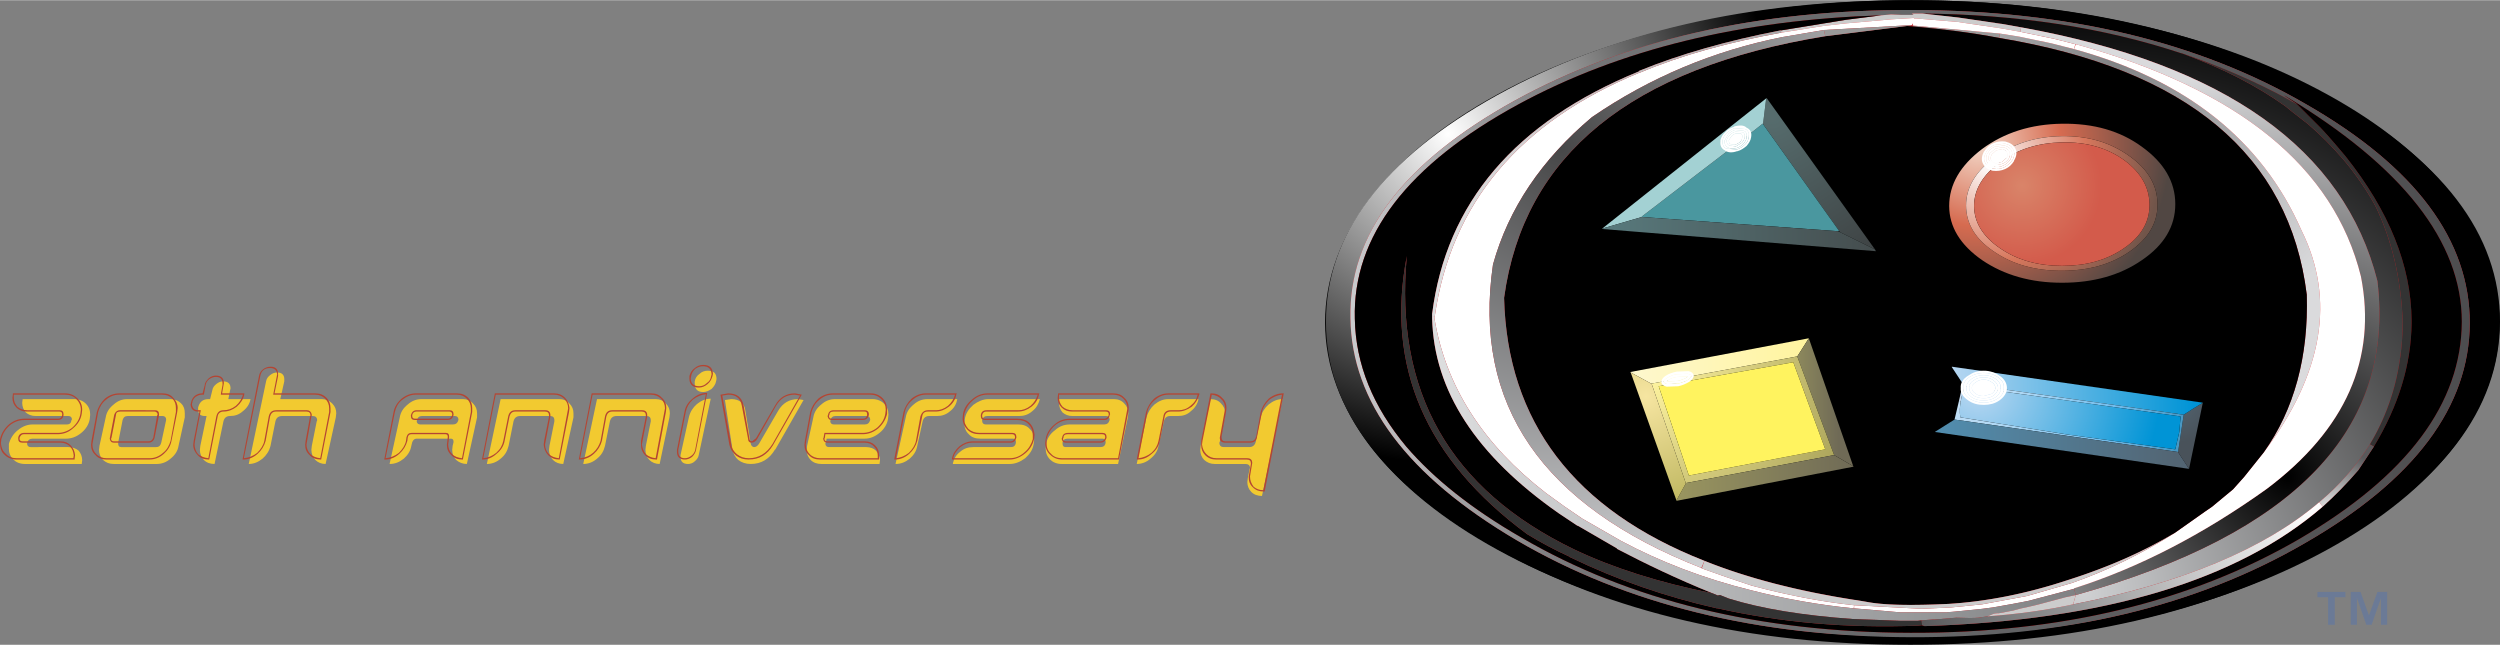 <svg xmlns="http://www.w3.org/2000/svg" width="2500" height="645" viewBox="0 0 562.799 145.1"><rect x="0" y="0" width="562.799" height="145.1" fill="#808080" stroke="none"/><g fill="#6b7a96"><path d="M537.4 133.201h-2.2l-1.9 5.3-1.899-5.3h-2.2v7.399h1.399v-6l2.101 6h1.2l2.1-6v6h1.4v-7.399zM528 134.4v-1.199h-6.3v1.199h2.399v6.2h1.5v-6.2H528z"/></g><path d="M379 5.7c-15.7 3.6-29.7 8.8-41.9 15.5-12.2 6.7-21.7 14.4-28.4 23-6.9 9-10.4 18.5-10.4 28.3s3.5 19.201 10.4 28.201c6.7 8.6 16.2 16.3 28.399 23 12.2 6.699 26.101 11.899 41.9 15.6 16.4 3.7 33.6 5.6 51.4 5.6 18 0 35.1-1.899 51.5-5.6 15.8-3.7 29.8-8.9 42-15.6 12.199-6.7 21.699-14.4 28.399-23 6.9-9 10.4-18.4 10.4-28.201 0-9.8-3.5-19.3-10.4-28.3-6.7-8.6-16.2-16.3-28.399-23-12.2-6.7-26.2-11.9-42-15.5C465.5 1.9 448.4 0 430.4 0c-17.801 0-35 1.9-51.4 5.7z"/><path d="M337.5 22.2c-25.4 13.9-38.2 30.6-38.2 50.2 0 19.5 12.8 36.2 38.2 50.101 25.5 13.8 56.3 20.7 92.3 20.7s66.8-6.9 92.2-20.7c25.5-13.9 38.3-30.601 38.3-50.101 0-19.6-12.8-36.3-38.3-50.2-25.4-13.8-56.2-20.7-92.2-20.7S363 8.4 337.5 22.2z" fill="#cc2229"/><path d="M337.5 22.2c-25.4 13.9-38.2 30.6-38.2 50.2 0 19.5 12.8 36.2 38.2 50.101 25.5 13.8 56.3 20.7 92.3 20.7s66.8-6.9 92.2-20.7c25.5-13.9 38.3-30.601 38.3-50.101 0-19.6-12.8-36.3-38.3-50.2-25.4-13.8-56.2-20.7-92.2-20.7S363 8.4 337.5 22.2z" fill="#cc2229"/><radialGradient id="a" cx="-309.493" cy="-660.465" r="819.234" gradientTransform="translate(417.627 225.57) scale(.296)" gradientUnits="userSpaceOnUse"><stop offset="0" stop-color="#fff"/><stop offset=".306"/></radialGradient><path d="M562.799 72.4c0-19.7-13-36.7-39-51C497.7 7.2 466.4 0 430.099 0c-36.3 0-67.399 7.2-93.1 21.4-25.7 14.3-38.5 31.3-38.5 51s12.8 36.7 38.5 51.101c25.7 14.399 56.8 21.6 93.1 21.6 36.301 0 67.601-7.2 93.601-21.6 26-14.401 39-31.401 39.099-51.101zM304 71.6c-.4-18.9 12-35.2 37-49 24.9-13.7 54.8-20.5 89.6-20.4 34.7.1 64.301 7.1 88.7 21.3C543.799 37.6 556 54 556 72.7c-.1 18.8-12.4 35.3-37.1 49.5-24.601 14.3-54.2 21.3-88.7 21.199-34.5-.1-64.101-7.399-88.7-21.8C316.799 107.1 304.299 90.4 304 71.6z" fill="url(#a)"/><linearGradient id="b" gradientUnits="userSpaceOnUse" x1="-1395.977" y1="-3449.723" x2="242.577" y2="-3449.723" gradientTransform="matrix(.154 0 0 .086 518.691 370.166)"><stop offset="0" stop-color="#cbccce"/><stop offset=".2" stop-color="#757678"/><stop offset="1" stop-color="#4d4d4f"/></linearGradient><path d="M341 22.6c-25 13.8-37.4 30.1-37 49 .3 18.8 12.8 35.5 37.5 50 24.6 14.4 54.2 21.7 88.7 21.8 34.5.101 64.1-6.899 88.7-21.199 24.699-14.2 37-30.7 37.1-49.5 0-18.7-12.2-35.1-36.7-49.2-24.399-14.2-54-21.2-88.7-21.3C395.799 2.1 365.9 8.9 341 22.6zm149.9-10.7l.399.1c8.4 2.8 16.5 6.3 24 10.4l.7.4-2.1-1 3.1 1.5.2.1-2.3-1.5-.301-.2-.399-.3c26.7 16 40 33 40 51-.101 18.4-12.3 34.7-36.601 48.9-24.3 14.1-53.5 21.2-87.5 21.1-34-.1-63.199-7.199-87.699-21.5-11.101-6.399-19.601-13.199-25.801-20.399-7.5-9-11.399-18.5-11.6-28.8-.5-18.6 11.9-34.7 36.9-48.3 22.899-12.4 50.1-19 81.6-20l2.2-.2 2.399.1h2.7l-.3-.2L430.4 3H432.8c21.299.2 40.6 3.1 58.1 8.9z" fill="url(#b)"/><radialGradient id="c" cx="-537.613" cy="-1563.421" r="819.253" gradientTransform="translate(558.042 392.776) scale(.166)" gradientUnits="userSpaceOnUse"><stop offset="0" stop-color="#d0d1d3"/><stop offset="1"/></radialGradient><path d="M491.299 12l-.399-.1c-17.5-5.8-36.801-8.7-58.101-8.9l8.101.9 9.5 1.4h.1l4.5.8c45.9 8.3 72.7 27.4 80.2 57.1 4 33.4-18.601 56.9-67.9 70.7l-.6 2.1c24.6-4.8 43.1-12.5 55.399-23 4.7-3.9 8.4-8.3 11.4-13 4.8-8 7.3-17.101 7.4-27.4v-.4c-.4-9.5-2.4-18-6-25.6-2.101-3.9-4.7-7.6-7.5-10.9l-.101-.1c-2.3-2.7-4.899-5.3-7.7-7.7l-3.6-2.8-1.6-1.3c-6.599-4.7-14.299-8.6-23.099-11.8z" fill="url(#c)"/><path d="M450.099 8.5l.101-1-19.5-1.8-.101-.5v.7c6.801.6 13.301 1.4 19.5 2.6z" fill="#999"/><radialGradient id="d" cx="-775.158" cy="-2503.94" r="819.239" gradientTransform="translate(564.422 299.411) scale(.114)" gradientUnits="userSpaceOnUse"><stop offset="0" stop-color="#818284"/><stop offset=".698" stop-color="#dadadc"/></radialGradient><path d="M450.2 7.5l-.101 1c42.2 7 65.301 26.3 69.2 57.8.4 13.9-2.8 25.8-9.7 35.5 13.4-17.8 16.2-34.5 8.5-50-8.899-20.3-26-33.9-51.199-40.8l-5.101-1.3-7.2-1.5-4.399-.7z" fill="url(#d)"/><path d="M450.5 5.3h-.1l-9.5-1.4-8.101-.9H430.499v.1l.3.2h-2.7l-2.399-.1-2.2.2-7.9 1-14.7 2.4.1.5 9.4-1.5 5.3-.6 10.1-.9 5-.3-.3-.1h.2l.1.1.101.1h.399l9.5.8 9.5 1.4 4.5.8.2-1-4.5-.8z" fill="#ccc"/><path d="M450.299 6.3l-9.5-1.4-9.5-.8h-.399l-.101-.1-5 .3-10.1.9-5.3.6L401 7.3c-12 2.2-22.6 5.1-31.8 9h-.101c-27 11.1-42.399 29.3-46.1 54.8v.4l-.2-.4v.1l.101.3c2.5 15.3 10.899 28.5 25.199 39.5l4 2.899 4.101 2.801 8.7 5c9 4.8 18.699 8.5 29.199 11.1 7.4 1.9 15.101 3.3 23.2 4.1l.101-.699c-7.5-.801-15.101-2.301-23-4.4-4-1.3-7.7-2.6-11.301-3.9l-.1-.1c-35.8-14-51.5-36.8-46.9-68.3 3.5-12.6 10.9-23.6 22.301-33.2 13-8.9 27.3-14.9 42.8-18l9.399-1.6 19.7-1.1c.101 0 .2-.1.3-.4l.101.5 19.5 1.8 4.399.7 7.2 1.5L466.9 11l.3-1.1-5.101-1.3H462l-7.2-1.5-4.501-.8zM430.799 4l-.1-.1h-.2l.3.1z" fill="#fff"/><radialGradient id="e" cx="-612.67" cy="-1860.978" r="819.188" gradientTransform="translate(603.828 377.233) scale(.145)" gradientUnits="userSpaceOnUse"><stop offset="0"/><stop offset=".776" stop-color="#dadadc"/></radialGradient><path d="M462 8.6h.1l5.101 1.3h.1C503.9 20 525.4 37.5 531.5 62.2c3.6 18.5-3.4 34.4-21.2 47.8-14.4 10.3-28.9 17.8-43.4 22.4l.399 1.5c49.3-13.8 71.9-37.3 67.9-70.7-7.5-29.7-34.3-48.8-80.2-57.1l-.2 1L462 8.6z" fill="url(#e)"/><path d="M467.299 9.9L466.9 11c25.199 6.9 42.3 20.5 51.199 40.8 7.7 15.5 4.9 32.2-8.5 50l-4.399 5.5-2.5 2.8-3.5 2.9-1.2 1-1.6 1.1-6.801 4.8c-7.399 4.7-15.199 8.5-23.199 11.301l-10 2.899-10.2 1.9-7 .7-6.601.3-15.199-.8v.699l10.399.9h10.4l1-.1h.1l1.101-.101 5.899-.6 2.3-.3 4.5-.801 3.601-.699 10.2-2.7v-.098c14.5-4.6 29-12.1 43.399-22.399 17.8-13.4 24.8-29.3 21.2-47.8C525.4 37.5 503.9 20 467.299 9.9z" fill="#fff"/><path d="M513.9 21.8l2.1 1-.7-.4c-7.5-4.1-15.6-7.6-24-10.4 8.8 3.2 16.5 7.1 23.101 11.8l1.6 1.3 3.6 2.8c2.801 2.4 5.4 5 7.7 7.7l.101.1c2.8 3.3 5.399 7 7.5 10.9 3.6 7.6 5.6 16.1 6 25.6v.4c-.101 10.3-2.601 19.4-7.4 27.4l.9.5c5.6-9.3 8.399-18.5 8.5-27.8v-.6c-.101-12.4-5.101-24.7-14.9-37-3.1-3.7-5.3-6.2-6.9-7.7l-4.1-4.1-3.102-1.5z" fill="#333"/><path d="M514.599 21.7l.301.2 2.3 1.5-.2-.1 4.1 4.1c1.601 1.5 3.801 4 6.9 7.7 9.8 12.3 14.8 24.6 14.9 37v.6c-.101 9.3-2.9 18.5-8.5 27.8l-3.5 5.3c-2.5 2.9-5.101 5.6-8 8.2-19.2 16.6-49.101 25.6-89.601 26.899l-.6-.199-1 .1c-15.8.6-30.8-.7-45-3.9h-.2c-11.5-2.6-22.5-6.399-33-11.5h-.1v-.1c-3.301-1.5-6.5-3.2-9.601-5.1C320.9 103.3 311.9 82.4 316.7 57.6c-2.8 30.6 9.7 52.5 37.6 66 8.8 4.2 19.2 7.5 31.2 9.9-7.9-3.2-15-6.601-21.5-10v-.1l-8.8-5.1h-.101l-4.199-2.8c-18.601-13-28.101-27.601-28.5-43.9v-1c3.199-25 18.699-43.2 46.6-54.6v-.1c9.3-3.8 19.9-6.8 31.8-9.1h.101L415.6 4.4l7.9-1c-31.5 1-58.7 7.6-81.6 20-25 13.6-37.4 29.7-36.9 48.3.2 10.3 4.1 19.8 11.6 28.8 6.2 7.2 14.7 14 25.801 20.399 24.5 14.301 53.699 21.4 87.699 21.5 34 .101 63.2-7 87.5-21.1 24.301-14.2 36.5-30.5 36.601-48.9 0-18-13.3-35-40-51l.398.301z"/><path d="M519.299 66.3c-3.899-31.5-27-50.8-69.2-57.8-6.199-1.2-12.699-2-19.5-2.6l-1.3-.1L410.9 8.1C367.2 15.2 343 34.8 338.599 67c.7 27.9 15.801 47.701 45.101 59.201 9.7 3.899 21 6.8 33.8 8.8h.1l2.4.399c4 .801 10.2.9 18.6.5 8.301-.5 17.301-2.199 26.7-5.3 9.5-3 17.5-6.6 24.3-10.7l6.801-4.8 1.6-1.1 1.2-1 3.5-2.9 2.5-2.8 4.399-5.5c6.9-9.7 10.1-21.6 9.699-35.5z"/><linearGradient id="f" gradientUnits="userSpaceOnUse" x1="-1807.33" y1="-3557.77" x2="-168.197" y2="-3557.77" gradientTransform="matrix(.088 0 0 .083 482.168 369.969)"><stop offset="0" stop-color="#dddedf"/><stop offset="1" stop-color="#808183"/></linearGradient><path d="M323 71.5v-.4c3.7-25.5 19.1-43.7 46.1-54.8h.101c9.2-3.9 19.8-6.8 31.8-9l-.1-.5h-.101c-11.899 2.3-22.5 5.3-31.8 9.1v.1c-27.9 11.4-43.4 29.6-46.6 54.6V71.6c.399 16.3 9.899 30.9 28.5 43.9l4.199 2.8h.101l8.8 5.1v.101c6.5 3.399 13.6 6.8 21.5 10l1.2.5.5-.101 2 .801c7.399 2.3 16.7 3.8 27.899 4.6h.101l10.6.4h3.9l.899-.101 2.601-.2h.399l4.801-.4c2.399.1 4 .1 5 0l2-.3 1-.4c.3-.2.899-.3 1.6-.3l3.2-.601c1-.3 2.2-.6 3.7-.899l2.1-.5 6-1.601 2.3-.5-.399-1.5v.101l-10.2 2.7-3.601.699-4.5.801-2.3.3-5.899.6-1.101.101h-.1l-1 .1h-10.4l-10.399-.9h-.101c-8.1-.8-15.8-2.199-23.2-4.1-10.5-2.6-20.199-6.3-29.199-11.1l-8.7-5-4.101-2.801-4-2.899c-14.3-11-22.699-24.2-25.199-39.5l-.101-.3v-.1l.2.399z" fill="url(#f)"/><linearGradient id="g" gradientUnits="userSpaceOnUse" x1="-1809.327" y1="-4399.504" x2="-170.22" y2="-4399.504" gradientTransform="matrix(.088 0 0 .083 482.168 369.969)"><stop offset="0" stop-color="#dddedf"/><stop offset="1" stop-color="#808183"/></linearGradient><path d="M430.4 3l.1.1V3h-.1z" fill="url(#g)"/><path d="M430.299 5.7v-.1l-19.7 1.1.301 1.4 18.399-2.3 1-.1z" fill="#999"/><radialGradient id="h" cx="-723.21" cy="-2297.895" r="819.23" gradientTransform="translate(439.507 313.697) scale(.122)" gradientUnits="userSpaceOnUse"><stop offset="0" stop-color="#474748"/><stop offset="1" stop-color="#d0d1d3"/></radialGradient><path d="M410.9 8.1l-.301-1.4-9.399 1.6c-15.5 3.1-29.8 9.1-42.8 18-11.4 9.6-18.801 20.6-22.301 33.2C331.5 91 347.2 113.8 383 127.8l.7-1.6c-29.3-11.5-44.4-31.301-45.101-59.201C343 34.8 367.2 15.2 410.9 8.1z" fill="url(#h)"/><path d="M383.7 126.201l-.601 1.699a360.593 360.593 0 0 0 11.301 3.9c7.899 2.1 15.5 3.6 23 4.4l15.199.8 6.601-.3 7-.7 10.2-1.9 10-2.899c8-2.801 15.8-6.601 23.199-11.301-6.8 4.101-14.8 7.7-24.3 10.7-9.399 3.101-18.399 4.8-26.7 5.3-8.399.4-14.6.301-18.6-.5l-2.4-.399h-.1C404.7 133 393.4 130.1 383.7 126.201z" fill="#ccc"/><path d="M386.7 134l-1.2-.5c-12-2.4-22.4-5.7-31.2-9.9-27.899-13.5-40.399-35.4-37.6-66-4.8 24.8 4.2 45.7 27.1 62.601 3.101 1.899 6.3 3.6 9.601 5.1v.1h.1c10.5 5.101 21.5 8.9 33 11.5h.2c14.2 3.2 29.2 4.5 45 3.9l1-.1-.101-1.101-.899.101h-3.9l-10.6-.4h-.101c-11.199-.8-20.5-2.3-27.899-4.6l-2-.801-.501.1z" fill="#333"/><radialGradient id="i" cx="-4242.383" cy="-16228.096" r="819.271" gradientTransform="translate(609.203 441.967) scale(.02)" gradientUnits="userSpaceOnUse"><stop offset="0" stop-color="#fff"/><stop offset="1" stop-color="#59595b"/></radialGradient><path d="M522.9 114c2.899-2.601 5.5-5.3 8-8.2l3.5-5.3-.9-.5c-3 4.7-6.7 9.1-11.4 13l.8 1z" fill="url(#i)"/><radialGradient id="j" cx="-788.043" cy="-2554.802" r="819.158" gradientTransform="translate(608.407 400.223) scale(.112)" gradientUnits="userSpaceOnUse"><stop offset="0" stop-color="#fff"/><stop offset="1" stop-color="#59595b"/></radialGradient><path d="M522.9 114l-.801-1c-12.3 10.5-30.8 18.2-55.399 23-5.9 1.3-12.4 2.2-19.3 2.7l-2 .3c-1 .1-2.601.1-5 0l-4.801.399h-.399l-2.601.2.101 1.101.6.199C473.799 139.6 503.7 130.6 522.9 114z" fill="url(#j)"/><path d="M456.9 136.5c-1.5.3-2.7.6-3.7.899L450 138c-.7 0-1.3.1-1.6.3l-1 .4c6.899-.5 13.399-1.4 19.3-2.7l.6-2.101-2.3.5-6 1.601-2.1.5z" fill="#ccc"/><path fill="none" stroke="#33a457" stroke-width="0" stroke-linecap="round" stroke-linejoin="round" d="M417.299 136.9h.101M439.2 137.701h.099M467.2 9.9h.099"/><path fill="none" stroke="#d35b2b" stroke-width="0" stroke-linecap="round" stroke-linejoin="round" d="M417.599 135h-.099"/><radialGradient id="k" cx="-1564.412" cy="-5627.907" r="819.221" gradientTransform="translate(533.05 347.485) scale(.056)" gradientUnits="userSpaceOnUse"><stop offset="0" stop-color="#f3d9ca"/><stop offset=".404" stop-color="#d66b50"/><stop offset=".945" stop-color="#514743"/></radialGradient><path d="M446.2 33.5c-4.9 3.7-7.4 8-7.4 12.8 0 4.7 2.5 8.8 7.4 12.2 5 3.4 11 5.1 18 5.1 7.1 0 13.1-1.7 18-5.1 5-3.4 7.5-7.6 7.5-12.6s-2.5-9.3-7.5-12.9c-4.9-3.6-10.9-5.3-18-5.2-7 .1-13 2-18 5.7zm-3.601 12.7c0-4 2.101-7.6 6.301-10.7 4.199-3.2 9.3-4.8 15.199-4.9 6-.1 11 1.4 15.301 4.5 4.199 3 6.3 6.6 6.3 10.9 0 4.2-2.101 7.7-6.3 10.6-4.2 2.9-9.301 4.3-15.301 4.3-5.899 0-11-1.4-15.199-4.3-4.2-2.8-6.301-6.3-6.301-10.4z" fill="url(#k)"/><radialGradient id="l" cx="-1805.718" cy="-6583.165" r="819.27" gradientTransform="matrix(.048 0 0 .048 534.445 352.706)" gradientUnits="userSpaceOnUse"><stop offset="0" stop-color="#fff"/><stop offset=".565" stop-color="#d7775c"/><stop offset=".98" stop-color="#71554a"/></radialGradient><path d="M448.9 35.5c-4.2 3.1-6.301 6.7-6.301 10.7 0 4.1 2.101 7.6 6.301 10.4 4.199 2.9 9.3 4.3 15.199 4.3 6 0 11.101-1.4 15.301-4.3 4.199-2.9 6.3-6.4 6.3-10.6 0-4.3-2.101-7.9-6.3-10.9-4.301-3.1-9.301-4.6-15.301-4.5-5.899.1-11 1.7-15.199 4.9zm-4.5 10.8c0-3.7 2-7 5.899-9.9 3.8-2.8 8.5-4.3 13.9-4.4 5.5-.1 10.1 1.2 14 4 3.8 2.8 5.7 6.2 5.7 10.1 0 3.8-1.9 7.1-5.7 9.7-3.9 2.7-8.5 4-14 4-5.4 0-10.101-1.3-14-4-3.799-2.6-5.799-5.8-5.799-9.5z" fill="url(#l)"/><radialGradient id="m" cx="-2246.328" cy="-8327.297" r="819.189" gradientTransform="translate(540.573 358.165) scale(.038)" gradientUnits="userSpaceOnUse"><stop offset="0" stop-color="#d98469"/><stop offset=".573" stop-color="#d35b4b"/></radialGradient><path d="M450.299 36.4c-3.899 2.9-5.899 6.2-5.899 9.9s2 6.9 5.8 9.5c3.899 2.7 8.6 4 14 4 5.5 0 10.1-1.3 14-4 3.8-2.6 5.7-5.9 5.7-9.7 0-3.9-1.9-7.3-5.7-10.1-3.9-2.8-8.5-4.1-14-4-5.401.1-10.101 1.6-13.901 4.4z" fill="url(#m)"/><radialGradient id="n" cx="-1891.479" cy="-6922.64" r="819.225" gradientTransform="translate(485.77 343.698) scale(.046)" gradientUnits="userSpaceOnUse"><stop offset=".035" stop-color="#566c6d"/><stop offset="1" stop-color="#3f4445"/></radialGradient><path d="M397.7 22l-.101.1-.699 5.7v.1l17.1 24 .2.3 7.899 3.9L397.7 22z" fill="url(#n)"/><path d="M369.599 48.7v.1l44.2 3.2.2-.1-17.1-24-.101-.1-2.399 1.9-24.8 19z" fill="#4a979f"/><path d="M369.599 48.8v-.1l24.801-19 2.399-1.9h.101l.699-5.7-7.199 5.7-29.7 23.6 8.899-2.6z" fill="#a3d1d3"/><linearGradient id="o" gradientUnits="userSpaceOnUse" x1="-3119.47" y1="-71674.492" x2="-1481.173" y2="-71674.492" gradientTransform="matrix(.038 0 0 .005 477.991 389.52)"><stop offset=".043" stop-color="#58797c"/><stop offset="1" stop-color="#454d4e"/></linearGradient><path d="M369.599 48.8l-8.899 2.6v.1l61.6 5-.2-.4-7.899-3.9-.4-.2-44.202-3.2z" fill="url(#o)"/><linearGradient id="p" gradientUnits="userSpaceOnUse" x1="-4336.642" y1="-53379.238" x2="-2698.291" y2="-53379.238" gradientTransform="matrix(.025 0 0 .006 473.247 417.49)"><stop offset="0" stop-color="#fef8d1"/><stop offset="1" stop-color="#fff4a0"/></linearGradient><path d="M404.5 80.2h.1l2.601-4.1L367 83.7l.1.1 4.601 2.5h.1l32.699-6.1z" fill="url(#p)"/><linearGradient id="q" gradientUnits="userSpaceOnUse" x1="-11970.959" y1="-18786.551" x2="-10332.62" y2="-18786.551" gradientTransform="matrix(.008 0 0 .018 496.626 421.144)"><stop offset="0" stop-color="#98945f"/><stop offset="1" stop-color="#6f6a56"/></linearGradient><path d="M407.2 76.1l-2.601 4.1 8.301 22.2 4.3 2.5-10-28.8z" fill="url(#q)"/><radialGradient id="r" cx="-1646.434" cy="-5952.684" r="819.174" gradientTransform="translate(459.355 400.04) scale(.053)" gradientUnits="userSpaceOnUse"><stop offset="0" stop-color="#fff4a0"/><stop offset="1" stop-color="#afa85e"/></radialGradient><path d="M404.599 80.2h-.1l-32.7 6.1 7.7 22.4 33.4-6.301-8.3-22.199zm-.899 1.3l7.2 19.6-30.7 5.9-6.8-20.1 30.3-5.4z" fill="url(#r)"/><path d="M410.9 101.1l-7.2-19.6-30.3 5.4 6.8 20.1 30.7-5.9z" fill="#fff35f"/><linearGradient id="s" gradientUnits="userSpaceOnUse" x1="-4366.498" y1="-53355.426" x2="-2728.172" y2="-53355.426" gradientTransform="matrix(.024 0 0 .006 483.39 443.69)"><stop offset="0" stop-color="#98945f"/><stop offset="1" stop-color="#6f6a56"/></linearGradient><path d="M417.299 105l-.1-.101-4.3-2.5-33.4 6.301v.1l-2.1 3.8v.101l39.9-7.701z" fill="url(#s)"/><radialGradient id="t" cx="-2594.016" cy="-9703.357" r="819.138" gradientTransform="translate(456.146 409.416) scale(.033)" gradientUnits="userSpaceOnUse"><stop offset="0" stop-color="#f6e5a1"/><stop offset="1" stop-color="#bbb45c"/></radialGradient><path d="M371.799 86.3h-.1l-4.601-2.5 10.301 28.8 2.1-3.8v-.1l-7.7-22.4z" fill="url(#t)"/><radialGradient id="u" cx="-7956.449" cy="-30929.947" r="819.198" gradientTransform="translate(577.68 430.777) scale(.011)" gradientUnits="userSpaceOnUse"><stop offset="0" stop-color="#52636f"/><stop offset="1" stop-color="#49525a"/></radialGradient><path d="M491.599 93.3l-1.199 7.9v.1l-.101.4 2.5 3.8 3.101-14.9c-1.5.9-2.9 1.8-4.301 2.7z" fill="url(#u)"/><linearGradient id="v" gradientUnits="userSpaceOnUse" x1="491.599" y1="93.3" x2="491.599" y2="93.3" gradientTransform="matrix(.003 0 0 .009 578.88 432.984)"><stop offset="0" stop-color="#52636f"/><stop offset="1" stop-color="#49525a"/></linearGradient><path d="M491.599 93.3z" fill="url(#v)"/><linearGradient id="w" gradientUnits="userSpaceOnUse" x1="-3324.267" y1="-50925.426" x2="-1686.58" y2="-50925.426" gradientTransform="matrix(.035 0 0 .007 554.087 424.008)"><stop offset="0" stop-color="#bcd8f2"/><stop offset=".98" stop-color="#0094d6"/></linearGradient><path d="M491.5 93.3h.1c1.4-.9 2.801-1.8 4.301-2.7l-56.5-8.1v.1l2.5 3.8h.6l48.999 6.9z" fill="url(#w)"/><radialGradient id="x" cx="-1411.474" cy="-5022.508" r="819.221" gradientTransform="translate(529.108 396.192) scale(.062)" gradientUnits="userSpaceOnUse"><stop offset="0" stop-color="#d6e8f8"/><stop offset=".671" stop-color="#76beec"/><stop offset="1" stop-color="#4998c3"/></radialGradient><path d="M491.599 93.3h-.1l-49-6.9-.1.5 48.5 6.801-.301 3.5-.898 3.899-24.101-3.3-24.3-3.9c-.2-1.3-.1-2.5.101-3.6l-.4-.1-1 4.199 50.3 7.301.101-.4v-.1l1.198-7.9z" fill="url(#x)"/><radialGradient id="y" cx="-1529.198" cy="-5487.933" r="819.355" gradientTransform="translate(532.244 400.284) scale(.057)" gradientUnits="userSpaceOnUse"><stop offset="0" stop-color="#bcd8f2"/><stop offset=".882" stop-color="#0094d6"/></radialGradient><path d="M490.599 97.201l.301-3.5-48.5-6.801c-.5 1.1-.801 2.2-1 3.4-.2 1.1-.301 2.3-.101 3.6l24.3 3.9 24.101 3.3.899-3.899z" fill="url(#y)"/><linearGradient id="z" gradientUnits="userSpaceOnUse" x1="-3296.58" y1="-49404.988" x2="-1657.611" y2="-49404.988" gradientTransform="matrix(.035 0 0 .007 550.65 435.904)"><stop offset="0" stop-color="#518eb0"/><stop offset=".953" stop-color="#536573"/></linearGradient><path d="M490.299 101.701L440 94.4l-4.3 2.7-.101.101 57.2 8.3-2.5-3.8z" fill="url(#z)"/><linearGradient id="A" gradientUnits="userSpaceOnUse" x1="435.59" y1="89.85" x2="441.816" y2="89.85" gradientTransform="matrix(.004 0 0 .009 524.494 425.089)"><stop offset="0" stop-color="#bcd8f2"/><stop offset=".973" stop-color="#84bbe7"/></linearGradient><path d="M435.7 97.1l4.3-2.7 1-4.199.8-3.5.101-.3-2.5-3.8L435.7 97.1z" fill="url(#A)"/><path d="M442.4 86.9l.1-.5h-.6v.3h-.101l-.8 3.5.4.1c.2-1.2.501-2.3 1.001-3.4z" fill="#c9dff5"/><path d="M441.799 86.7h.101v-.3l-.101.3z" fill="#fff"/><path fill="none" stroke="#64b054" stroke-width="0" stroke-linecap="round" stroke-linejoin="round" d="M404.599 80.2h-.099M371.799 86.3h-.099M367.099 83.8l-.099-.1M379.5 108.8v-.099M369.599 48.8v-.1.1"/><path fill="none" stroke="#db812e" stroke-width="0" stroke-linecap="round" stroke-linejoin="round" d="M435.599 97.201l.101-.101"/><g fill="#fff"><path d="M387.299 31.5v.3c-.1.9.2 1.6 1 2 .601.5 1.601.6 2.7.2h.1c.801-.2 1.5-.7 2.101-1.2.5-.6.899-1.2 1-1.9.2-1.1-.101-1.8-1-2.2-.601-.6-1.5-.6-2.8-.3v.1c-.801.2-1.5.6-2 1.2-.601.5-.9 1.1-1.101 1.8zm.5 0c.101-.6.4-1.1.9-1.6.6-.5 1.2-.9 1.8-1.1l2.4.2c.699.4.899.9.8 1.7-.101.7-.3 1.3-.9 1.8-.5.5-1.1.9-1.8 1.1h-.1l-2.301-.2c-.6-.3-.899-.9-.8-1.7v-.2z"/><path d="M388.7 29.9c-.5.5-.8 1-.9 1.6v.2c-.1.8.2 1.4.8 1.7l2.301.2h.1c.7-.2 1.3-.6 1.8-1.1.601-.5.8-1.1.9-1.8.1-.8-.101-1.3-.8-1.7l-2.4-.2c-.601.2-1.202.6-1.801 1.1zm-.5 1.8l.1-.2.8-1.4c.4-.4.9-.7 1.5-.9l2 .2c.5.2.7.7.601 1.4 0 .5-.3 1-.7 1.5-.5.5-1 .8-1.6 1h-.101c-.8.2-1.399.1-1.899-.2s-.701-.8-.701-1.4z"/><path d="M388.299 31.5l-.1.2c0 .6.2 1.1.7 1.4s1.1.4 1.899.2h.101c.6-.2 1.1-.5 1.6-1 .4-.5.7-1 .7-1.5.1-.7-.101-1.2-.601-1.4l-2-.2c-.6.2-1.1.5-1.5.9l-.799 1.4zm.401.1v-.1c.1-.4.399-.8.7-1.1.399-.4.8-.7 1.3-.8l1.6.1c.4.2.601.6.4 1.2 0 .4-.2.8-.601 1.2l-1.3.8h-.1l-1.4-.2c-.399-.2-.599-.5-.599-1.1z"/><path d="M388.7 31.5v.1c0 .6.2.9.6 1.1l1.4.2h.1l1.3-.8c.4-.4.601-.8.601-1.2.2-.6 0-1-.4-1.2l-1.6-.1c-.5.1-.9.4-1.3.8-.302.3-.602.7-.701 1.1zm.5 0l.6-.9c.3-.3.601-.5 1-.6h1.101c.3.2.399.5.3.9 0 .3-.2.6-.4 1-.3.2-.7.4-1.1.6l-1.101-.1c-.3-.1-.399-.4-.399-.8v-.1z"/><path d="M389.799 30.6l-.6.9v.1c0 .4.1.7.399.8l1.101.1c.399-.2.8-.4 1.1-.6.2-.4.4-.7.4-1 .1-.4 0-.7-.3-.9h-1.101c-.398.1-.699.3-.999.6zM450.099 84.5c-1-.7-2.199-1.1-3.5-1.1-1.399 0-2.5.4-3.5 1.1-1.199.7-1.8 1.7-1.699 2.8-.101 1.1.5 2 1.699 2.8 1 .7 2.101 1 3.5 1 1.301 0 2.5-.3 3.5-1 1.101-.8 1.7-1.7 1.7-2.8 0-1.1-.599-2.1-1.7-2.8zm-3.5-.6c1.101 0 2.2.3 3.101.9 1 .7 1.5 1.5 1.399 2.5.101.9-.399 1.7-1.399 2.4-.9.6-2 .9-3.101.9-1.199 0-2.199-.3-3.199-.9-1-.7-1.5-1.5-1.4-2.4-.1-1 .4-1.8 1.4-2.5 1-.6 2-.9 3.199-.9z"/><path d="M449.7 84.8c-.9-.6-2-.9-3.101-.9-1.199 0-2.199.3-3.199.9-1 .7-1.5 1.5-1.4 2.5-.1.9.4 1.7 1.4 2.4 1 .6 2 .9 3.199.9 1.101 0 2.2-.3 3.101-.9 1-.7 1.5-1.5 1.399-2.4.101-1-.399-1.8-1.399-2.5zm-.5.4c.899.6 1.2 1.3 1.2 2.1s-.301 1.5-1.2 2.1c-.8.5-1.601.7-2.601.7-1.1 0-1.899-.2-2.699-.7-.801-.6-1.301-1.3-1.2-2.1-.101-.8.399-1.5 1.2-2.1.8-.5 1.6-.8 2.699-.8 1 0 1.801.3 2.601.8z"/><path d="M450.4 87.3c0-.8-.301-1.5-1.2-2.1-.8-.5-1.601-.8-2.601-.8-1.1 0-1.899.3-2.699.8-.801.6-1.301 1.3-1.2 2.1-.101.8.399 1.5 1.2 2.1.8.5 1.6.7 2.699.7 1 0 1.801-.2 2.601-.7.899-.6 1.2-1.3 1.2-2.1zm-1.601-1.7c.601.4 1 1 1 1.7 0 .6-.399 1.2-1 1.7-.6.4-1.399.6-2.2.6-.899 0-1.699-.2-2.3-.6-.7-.5-1-1.1-1-1.7 0-.7.3-1.3 1-1.7.601-.5 1.4-.7 2.3-.7.801 0 1.601.2 2.2.7z"/><path d="M449.799 87.3c0-.7-.399-1.3-1-1.7-.6-.5-1.399-.7-2.2-.7-.899 0-1.699.2-2.3.7-.7.4-1 1-1 1.7 0 .6.3 1.2 1 1.7.601.4 1.4.6 2.3.6.801 0 1.601-.2 2.2-.6.601-.5 1-1.1 1-1.7zM448.4 86c.5.3.8.8.8 1.3s-.3.9-.8 1.3l-1.801.5c-.699 0-1.3-.1-1.8-.5-.6-.4-.899-.8-.899-1.3s.3-1 .899-1.3c.5-.4 1.101-.6 1.8-.6.601 0 1.2.2 1.801.6z"/><path d="M449.2 87.3c0-.5-.3-1-.8-1.3-.601-.4-1.2-.6-1.801-.6-.699 0-1.3.2-1.8.6-.6.3-.899.8-.899 1.3s.3.9.899 1.3c.5.4 1.101.5 1.8.5l1.801-.5c.5-.4.8-.8.8-1.3zM381.299 84.5c-.1-.5-.5-.9-1.2-1l-2.6.1c-1 .2-1.9.5-2.6 1-.601.4-.9.9-.9 1.4.1.5.4.8 1.2 1l2.6-.1c1-.2 1.8-.6 2.5-1 .701-.5 1-1 1-1.4zm-3.799-.3l2.4-.1c.5.1.8.2.899.5l-.7.8c-.699.4-1.399.7-2.3.9l-2.5.1c-.5-.1-.7-.3-.8-.5 0-.2.2-.5.7-.8.6-.4 1.4-.8 2.301-.9z"/><path d="M379.9 84.1l-2.4.1c-.9.1-1.7.5-2.3.9-.5.3-.7.6-.7.8.1.2.3.4.8.5l2.5-.1c.9-.2 1.601-.5 2.3-.9l.7-.8c-.1-.3-.4-.4-.9-.5zm-.101.7v.1c-.5.3-1.3.6-2.1.8l-2.3.1h-.2l.2-.2c.6-.4 1.3-.7 2.199-.8l2.2-.1h.2l-.199.1z"/><path d="M379.799 84.9v-.1l.2-.1h-.2l-2.2.1c-.899.1-1.6.4-2.199.8l-.2.2h.2l2.3-.1c.8-.2 1.599-.5 2.099-.8z"/></g><g fill="#fff"><path d="M451.4 31.8c-1-.1-1.801 0-2.7.4-.9.4-1.5 1-2 1.8l-.101.1c-.5 1-.6 1.9-.199 2.7.399.8 1.1 1.3 2.199 1.6h.101c.899.1 1.8 0 2.7-.4.899-.4 1.5-1 2-1.8v-.1c.6-1 .699-1.9.3-2.7-.401-.8-1.101-1.3-2.3-1.6zm-.2.5h.2c.899.2 1.5.6 1.8 1.3.399.7.3 1.5-.101 2.3-.5.7-1.1 1.3-1.899 1.7s-1.601.5-2.4.3c-1-.2-1.6-.6-1.899-1.3-.4-.7-.301-1.5.199-2.3v-.1c.4-.7 1-1.2 1.801-1.6l2.299-.3z"/><path d="M451.4 32.3h-.2l-2.3.3c-.801.4-1.4.9-1.801 1.6v.1c-.5.8-.6 1.6-.199 2.3.3.7.899 1.1 1.899 1.3.8.2 1.601.1 2.4-.3s1.399-1 1.899-1.7c.4-.8.5-1.6.101-2.3-.299-.7-.9-1.1-1.799-1.3zm-.301.4h.101c.7.2 1.3.5 1.6 1.1.3.6.2 1.3-.2 2-.399.6-.899 1.1-1.6 1.4-.7.4-1.4.4-2.1.3h.1c-.8-.1-1.4-.5-1.7-1.1-.3-.6-.2-1.2.101-2h.1c.3-.6.8-1.1 1.5-1.4l2.098-.3z"/><path d="M451.2 32.7h-.101L449 33c-.7.3-1.2.8-1.5 1.4h-.1c-.301.8-.4 1.4-.101 2 .3.6.9 1 1.7 1.1h-.1c.699.1 1.399.1 2.1-.3.7-.3 1.2-.8 1.6-1.4.4-.7.5-1.4.2-2-.299-.6-.899-.9-1.599-1.1zm-.3.4h.1c.7.2 1.1.5 1.3.9.3.5.2 1.1-.1 1.7-.4.5-.8.9-1.4 1.1-.5.3-1.6.1-3-.7-.3-.4-.2-.9.101-1.5v-.1l1.3-1.1 1.699-.3z"/><path d="M451 33.1h-.1l-1.7.3-1.3 1.1v.1c-.301.6-.4 1.1-.101 1.5 1.4.8 2.5 1 3 .7.601-.2 1-.6 1.4-1.1.3-.6.399-1.2.1-1.7-.2-.4-.599-.7-1.299-.9zm-.1.4c.399.2.8.4.899.7.101.4.101.8 0 1.3h-.1l-1 .9-1.4.3c-.6-.2-.899-.4-1.1-.8-.101-.3-.101-.7.2-1.2l1-.9 1.399-.3h.102z"/><path d="M451.799 34.2c-.1-.3-.5-.5-.899-.7h-.101l-1.399.3-1 .9c-.301.5-.301.9-.2 1.2.2.4.5.6 1.1.8l1.4-.3 1-.9h.1c.1-.5.1-.9-.001-1.3z"/></g><g><path d="M5.1 89.8l-.1.8c0 .9.3 1.601.8 2.2.6.5 1.3.8 2.2.8h7.4c.5 0 .8.3.8.8l-.1.1c-.1.7-.4 1-1.1 1H7.4c-1.2 0-2.3.399-3.4 1.3-1 .8-1.7 1.9-2 3.1v1c0 1 .3 1.801 1 2.5.6.601 1.5 1 2.6 1h12.8l.1-.8c0-.899-.3-1.6-.8-2.2-.6-.5-1.4-.8-2.3-.8H6.9c-.5 0-.8-.3-.8-.8v-.2c.2-.6.6-.899 1.2-.899h7.5c1.3 0 2.4-.4 3.5-1.301 1-.8 1.7-1.899 1.9-3.1l.1-1c0-1-.3-1.8-1-2.5-.6-.6-1.5-1-2.6-1H5.1zM28.6 89.8c-1.1 0-2.1.4-3 1.2-1 .8-1.6 1.7-1.8 2.899l-1.4 6.4-.1.9c0 .899.3 1.699.9 2.3.7.6 1.4.899 2.4.899h9.7c1.1 0 2.2-.399 3.1-1.199 1-.801 1.6-1.7 1.8-2.9l1.4-6.4V93c0-.9-.2-1.601-.8-2.2-.7-.7-1.5-1-2.4-1h-9.8zm-1 4.7c.2-.601.5-.9 1.2-.9h7.8c.5 0 .8.3.8.8v.1l-1.1 5.1c-.2.7-.5 1-1.2 1h-7.8c-.5 0-.7-.3-.7-.8v-.2l1-5.1zM51.4 89.8l.4-2 .1-.4c0-1.1-.6-1.6-1.7-1.6-.5 0-1 .2-1.5.6-.5.4-.8.8-.9 1.4l-.5 2h-.4c-1.3 0-2 .7-2.3 1.9v.4c0 1 .5 1.5 1.5 1.5h.4l-1.4 6.7-.1.9c0 .899.3 1.699.9 2.3.6.6 1.4.899 2.4.899l2-9.6c.2-.8.7-1.2 1.5-1.2 1.1 0 2-.3 2.9-1.1.9-.7 1.5-1.601 1.7-2.7h-5zM62.4 83.8c-.6 0-1.1.2-1.6.6-.5.4-.8.8-.9 1.4L56 104.4c1.1 0 2.1-.399 3.1-1.199.9-.801 1.5-1.7 1.8-2.9l1.1-5.5c.2-.8.7-1.2 1.5-1.2h6.9c.6 0 1 .3 1 1l-.1.2-1.1 5.5-.1.9c0 .899.3 1.699.9 2.3.6.6 1.4.899 2.3.899l2.3-10.5.1-.9c0-.9-.3-1.601-.9-2.2-.7-.7-1.5-1-2.4-1h-9.3l.9-4v-.5c0-1-.6-1.5-1.6-1.5zM91.8 91c-1 .8-1.6 1.7-1.8 2.899l-2.3 10.5c1.2 0 2.2-.399 3.2-1.199.9-.801 1.5-1.7 1.7-2.9l.2-.8c.2-.5.5-.8 1-.8h7.7c.4 0 .6.199.6.699v.101l-.2.8-.1.9c0 .899.3 1.699.9 2.3.7.6 1.5.899 2.4.899l2.3-10.5V93c0-.9-.3-1.601-.9-2.2-.6-.7-1.4-1-2.3-1h-9.3c-1.2 0-2.2.401-3.1 1.2zm11.4 3.4v.1c-.2.7-.6 1-1.2 1h-7.4c-.5 0-.8-.3-.8-.8l.1-.2c.1-.601.5-.9 1.1-.9h7.4c.5 0 .8.3.8.8zM128.2 90.8c-.6-.7-1.4-1-2.3-1h-13.2l-3.1 14.6c1.1 0 2.2-.399 3.1-1.199 1-.801 1.5-1.7 1.8-2.9l1.1-5.5c.2-.8.7-1.2 1.5-1.2h6.7c.7 0 1 .3 1 1v.2l-1.1 5.5-.1.9c0 .899.3 1.699.9 2.3.6.6 1.4.899 2.3.899l2.3-10.5V93c0-.9-.3-1.6-.9-2.2zM149.9 90.8c-.6-.7-1.4-1-2.3-1h-13.2l-3.1 14.6c1.1 0 2.2-.399 3.1-1.199 1-.801 1.5-1.7 1.8-2.9l1.1-5.5c.2-.8.7-1.2 1.5-1.2h6.7c.7 0 1 .3 1 1v.2l-1.1 5.5-.1.9c0 .899.3 1.699.9 2.3.6.6 1.4.899 2.3.899l2.2-10.5.1-.9c0-.9-.3-1.6-.9-2.2z" fill="#f2ca30"/><g fill="#f2ca30"><path d="M159.3 83.4c-.6 0-1.3.2-1.8.7-.6.4-1 1-1.1 1.7v.5c0 1.2.6 1.9 1.9 1.9.7 0 1.3-.3 1.9-.7.5-.5.9-1.1 1-1.7l.1-.5c0-1.3-.6-1.9-2-1.9zM160 89.7c-1.1 0-2.1.4-3.1 1.2-.9.801-1.5 1.7-1.8 2.9l-1.9 8.6v.4c0 1 .5 1.6 1.7 1.6.5 0 1.1-.199 1.5-.6.5-.4.8-.9.9-1.4l2.7-12.7z"/></g><path d="M164.6 89.8l-1.4.2 1.7 11.2c.2.899.6 1.699 1.3 2.3.8.6 1.7.899 2.8.899 2.4 0 4.2-1.1 5.5-3.3v.101l6.4-11.2-1.3-.2c-1.9 0-3.4.9-4.4 2.6l-4.3 7.4c-.3.5-.7.8-1.1.8s-.7-.3-.8-.8l-1.2-7.4c-.2-1.699-1.3-2.6-3.2-2.6zM184.9 91c-1 .8-1.6 1.7-1.8 2.899l-1.4 6.4-.1.9c0 .899.3 1.699.9 2.3.6.6 1.4.899 2.4.899H198l.1-.8c0-.899-.4-1.6-.9-2.2-.5-.5-1.3-.8-2.2-.8h-8.4c-.5 0-.8-.3-.8-.8l.1-.2.2-.899h8.5c1.2 0 2.3-.4 3.4-1.301 1-.8 1.7-1.899 1.9-3.1l.1-1c0-1-.3-1.8-1-2.5-.6-.6-1.5-1-2.6-1H188c-1.2.002-2.2.403-3.1 1.202zm2.1 3.5c.1-.601.5-.9 1.1-.9h7c.5 0 .8.3.8.8v.1c-.2.7-.6 1-1.2 1h-7c-.5 0-.8-.3-.8-.8l.1-.2zM208.8 89.8c-1.2 0-2.2.4-3.1 1.2-1 .8-1.6 1.7-1.8 2.899l-2.3 10.5c1.2 0 2.2-.399 3.2-1.199.9-.801 1.5-1.7 1.7-2.9l1.2-5.5c.2-.8.7-1.2 1.5-1.2h1.8c1 0 2-.3 2.9-1.1.9-.7 1.4-1.601 1.6-2.7h-6.7zM222.5 89.8c-1.2 0-2.3.5-3.4 1.3-1 .9-1.7 1.9-1.9 3.2l-.1.9c0 1 .3 1.899 1 2.5.6.699 1.5 1 2.6 1h7.3c.5 0 .7.3.7.699v.2c-.1.7-.5 1-1.1 1h-8.5c-1.1 0-2.1.3-3 1.101-.9.699-1.4 1.6-1.6 2.699h12.8c1.3 0 2.4-.5 3.5-1.3 1-.899 1.7-1.899 1.9-3.2l.1-.899c0-1-.3-1.9-1-2.5-.6-.7-1.5-1-2.6-1h-7.3c-.5 0-.8-.3-.8-.8v-.2c.2-.601.5-.9 1.2-.9h7.2c1 0 2-.3 2.9-1.1.9-.7 1.4-1.601 1.7-2.7h-11.6zM238.4 89.8v.8c0 .9.3 1.601.8 2.2.6.5 1.3.8 2.2.8h7.6c.5 0 .8.3.8.8v.1c-.2.7-.6 1-1.2 1h-7.7c-1.3 0-2.4.399-3.4 1.3-1.1.8-1.8 1.9-2 3.1l-.1 1c0 1 .3 1.801 1 2.5.6.601 1.5 1 2.6 1h12.7l2.2-10.5.1-.9c0-.9-.3-1.601-.9-2.2-.6-.7-1.4-1-2.3-1h-12.4zm10.5 9.6v.2c-.1.7-.5 1-1.2 1h-7.8c-.5 0-.7-.3-.7-.8v-.2c.1-.6.5-.899 1.1-.899h7.9c.4 0 .7.299.7.699zM263 89.8c-1.1 0-2.1.4-3.1 1.2-.9.8-1.5 1.8-1.8 2.899l-2.2 10.5c1.1 0 2.2-.399 3.1-1.199 1-.801 1.6-1.7 1.8-2.9l1.2-5.5c.2-.8.7-1.2 1.4-1.2h1.8c1.1 0 2.1-.3 2.9-1.1.9-.7 1.5-1.601 1.7-2.7H263zM288.7 89.8c-1.101 0-2.101.4-3.1 1.2-.9.8-1.5 1.7-1.8 2.899l-1.1 5.5c-.2.801-.7 1.2-1.5 1.2h-5.7c-.6 0-1-.3-1-1l.1-.2 1.1-5.5.1-.899c0-.9-.3-1.601-.9-2.2-.6-.7-1.4-1-2.4-1l-2.2 10.5-.1.9c0 .899.3 1.699.9 2.3.7.6 1.4.899 2.4.899h6.9c.6 0 1 .301 1 .9l-.1.3-.4 2-.1.9c0 .8.3 1.6.9 2.2.6.6 1.4.899 2.4.899l4.6-21.798z" fill="#f2ca30"/><path d="M2.8 89.5c0 .9.3 1.6.9 2.201.6.599 1.4.899 2.3.899h7.4c.4 0 .6.2.6.601v.199c-.1.5-.4.801-.9.801H5.5c-1.2 0-2.4.399-3.5 1.3-1 .899-1.7 2-2 3.3v.9c0 1.1.3 2 1 2.6.7.7 1.6 1.1 2.7 1.1h13.1v-.199l.1-.801c-.1-.899-.4-1.6-1-2.199-.6-.601-1.3-.9-2.3-.9H5.1c-.5 0-.7-.2-.7-.6v-.2c.2-.5.5-.8.9-.8h7.6c1.3 0 2.5-.4 3.5-1.301 1.1-.899 1.8-2 2-3.3l.1-.899c0-1.101-.4-2-1.1-2.601-.7-.7-1.6-1.1-2.7-1.1H2.9v.2l-.1.799zm.3-.1v-.6h11.5c1.1 0 1.9.3 2.6 1 .6.6 1 1.4 1 2.4l-.1.9c-.2 1.2-.8 2.2-1.8 3.101C15.3 97 14.2 97.4 13 97.4H5.4c-.7 0-1.2.4-1.3 1.101v.2c0 .599.3.899.9.899h8.6c.8 0 1.6.3 2.1.8.6.601.8 1.2.9 2.101l-.1.6H3.8c-1 0-1.9-.3-2.5-1-.7-.6-1-1.399-1.1-2.399l.1-.9c.3-1.2.9-2.2 1.9-3.1 1-.801 2.1-1.2 3.3-1.2H13c.8 0 1.2-.4 1.3-1.101v-.199c0-.601-.3-.9-.9-.9H6.1c-.9 0-1.6-.3-2.2-.8-.5-.602-.8-1.202-.8-2.102z" fill="#b44533"/><g fill="#b44533"><path d="M26.9 88.5c-1.2 0-2.3.4-3.3 1.2-.9.9-1.5 1.9-1.8 3l-1.2 6.5-.1.899c0 .9.3 1.7 1 2.3.6.7 1.4 1 2.4 1h9.7c1.2 0 2.3-.399 3.3-1.3.9-.8 1.5-1.8 1.7-2.899l1.3-6.5.1-.9c0-.9-.4-1.7-1-2.3-.6-.7-1.4-1-2.4-1h-9.7zM23.8 90c.9-.8 1.9-1.2 3-1.2h9.7c1 0 1.7.3 2.3.9s.8 1.3.8 2.2v.801l-1.2 6.5c-.3 1-.8 2-1.7 2.699-.9.801-1.9 1.2-3 1.2H24c-.9 0-1.7-.3-2.3-.899-.6-.601-.9-1.301-.9-2.2l1.3-7.3c.3-1 .8-2 1.7-2.701z"/><path d="M27 92.3c-.6 0-1.1.4-1.3 1.1l-1 5.301c.1.6.4.899.9.899h7.9c.6 0 1.1-.399 1.3-1.1l1-5.101V93.2c0-.601-.3-.9-.9-.9H27zm-.9 1.1c0-.5.3-.8.9-.8h7.8c.3 0 .6.2.7.601l-.1.199-.9 5.1c-.2.5-.5.8-1 .8h-7.9c-.4 0-.6-.2-.6-.6l.1-.2 1-5.1z"/></g><path d="M43 90.6l-.1.4c.1 1.1.7 1.6 1.7 1.6h.3l-1.3 6.601-.1.899c0 .9.4 1.7 1 2.3.6.7 1.5 1 2.5 1h.1l1.9-9.699c.1-.7.6-1.101 1.3-1.101 1.1 0 2.1-.399 3-1.1.9-.8 1.5-1.7 1.7-2.8v-.2h-5l.4-2.3c0-1.1-.6-1.7-1.8-1.7-.6 0-1.1.2-1.6.6-.5.5-.9 1-.9 1.5l-.5 1.9h-.2c-.5 0-1.1.2-1.6.6-.4.4-.7.9-.8 1.5zm7.1-4.3v.3l-.4 2.2h5c-.3 1-.8 1.8-1.6 2.5-.9.7-1.8 1-2.8 1-.9 0-1.4.5-1.6 1.4l-1.8 9.399c-.9-.1-1.7-.399-2.3-.899-.5-.601-.8-1.4-.8-2.2l.1-.8 1.3-6.9h-.6c-.8 0-1.3-.4-1.4-1.4l.1-.3c0-.5.3-.9.7-1.3.5-.3.9-.5 1.4-.5h.5l.4-2.2c.1-.5.3-.9.8-1.3.5-.3.9-.5 1.5-.5 1 0 1.5.5 1.5 1.5zM60.9 82.5c-.6 0-1.2.2-1.7.6s-.8.9-.9 1.5l-3.7 18.8h.2c1.1 0 2.2-.399 3.2-1.3.9-.8 1.5-1.8 1.8-2.899l1-5.5c.2-.701.6-1.101 1.3-1.101H69c.6 0 .9.3.9.9l-.1.2-1 5.5-.1.899c0 .9.3 1.7 1 2.3.6.7 1.5 1 2.5 1h.1L74.4 92.7v-.9c0-.9-.3-1.7-.9-2.3-.7-.7-1.5-1-2.5-1h-9.2l.8-3.9v-.4c0-1.2-.6-1.7-1.7-1.7zm-.1.3c1 0 1.5.5 1.6 1.4l-.9 4.6h9.4c1 0 1.7.3 2.3.9s.9 1.3.9 2.2v.801l-2 10.399c-.9-.1-1.7-.399-2.2-.899-.6-.601-.9-1.4-.9-2.2l1.1-6.3.1-.301c-.1-.699-.5-1.1-1.1-1.1h-6.9c-1 0-1.5.5-1.7 1.4l-1 5.5c-.2 1-.8 1.899-1.6 2.699-.9.7-1.9 1.101-3 1.2l3.7-18.5c.2-1.199 1-1.799 2.2-1.799z" fill="#b44533"/><g fill="#b44533"><path d="M93.6 88.5c-1.1 0-2.2.4-3.2 1.2-1 .9-1.6 1.9-1.8 3l-2.1 10.7h.2c1.1 0 2.2-.399 3.2-1.3.9-.8 1.5-1.8 1.8-2.899l.1-.801c.1-.5.4-.699.8-.699h7.7c.3 0 .5.199.5.5v.199l-.2 1.7c0 .9.3 1.7 1 2.3.6.7 1.5 1 2.5 1h.1l2.1-10.699v-.9c0-.9-.3-1.7-.9-2.3-.7-.7-1.5-1-2.5-1h-9.3zM90.5 90c1-.8 2-1.2 3-1.2h9.3c1 0 1.7.3 2.3.9.6.6.9 1.3.9 2.2v.801l-2 10.399c-.9-.1-1.7-.399-2.2-.899-.6-.601-.9-1.4-.9-2.2l.2-1.601v-.199c0-.5-.2-.801-.7-.801h-7.7c-.7 0-1 .301-1.2 1l-.1.801c-.2 1-.8 1.899-1.6 2.699-.9.7-1.9 1.101-3 1.2l2.1-10.399c.2-1 .7-2 1.6-2.701z"/><path d="M92.5 93.6c0 .601.3.9.9.9h7.4c.7 0 1.1-.4 1.3-1.101V93.2c0-.601-.3-.9-.9-.9h-7.4c-.7 0-1.1.4-1.3 1.1v.2zm.9.601c-.4 0-.6-.2-.6-.601v-.2c.1-.5.4-.8.9-.8h7.5c.3 0 .6.2.6.601v.199c-.2.5-.5.801-.9.801h-7.5z"/></g><path d="M114.7 93.701c.2-.7.6-1.101 1.3-1.101h6.7c.6 0 .9.3.9.9v.2l-1.1 5.5-.1.899c.1.9.4 1.7 1 2.3.7.7 1.5 1 2.5 1h.1l2.1-10.699.1-.9c-.1-.9-.4-1.7-1-2.3-.7-.7-1.5-1-2.5-1h-13.3l-2.9 14.9h.1c1.2 0 2.2-.399 3.2-1.3 1-.8 1.6-1.8 1.8-2.899l1.1-5.5zM116 92.3c-.9 0-1.4.5-1.6 1.4l-1.1 5.5c-.2 1-.7 1.899-1.6 2.699-.9.7-1.8 1.101-2.9 1.2l2.8-14.3h13.1c.9 0 1.7.3 2.3.9.6.6.9 1.3.9 2.2l-2.1 11.2c-.9-.1-1.7-.399-2.2-.899-.6-.601-.9-1.4-.9-2.2l1.2-6.3v-.3c0-.699-.4-1.1-1.1-1.1H116zM149 89.5c-.6-.7-1.4-1-2.4-1h-13.4l-2.9 14.9h.1c1.2 0 2.3-.399 3.3-1.3.9-.8 1.5-1.8 1.8-2.899l1-5.5c.2-.7.6-1.101 1.3-1.101h6.7c.6 0 .9.3.9.9v.2l-1.1 5.5v.899c0 .9.3 1.7.9 2.3.7.7 1.5 1 2.5 1h.2l2-10.699.1-.9c0-.9-.3-1.7-1-2.3zm-2.5-.7c.9 0 1.7.3 2.3.9s.9 1.3.9 2.2l-2.1 11.2c-.9-.1-1.6-.399-2.2-.899-.5-.601-.8-1.4-.9-2.2l1.2-6.3V93.4c0-.699-.4-1.1-1.1-1.1h-6.8c-.9 0-1.4.5-1.6 1.4l-1 5.5c-.3 1-.8 1.899-1.7 2.699-.8.7-1.8 1.101-2.9 1.2l2.8-14.3h13.1z" fill="#b44533"/><g fill="#b44533"><path d="M158.3 82.1c-.7 0-1.3.2-1.9.7-.7.5-1 1.1-1.2 1.8v.6c0 1.3.8 2 2.1 2 .8 0 1.4-.3 2-.8s.9-1.1 1.1-1.8l.1-.5c-.1-1.4-.8-2-2.2-2zm-.1.3c1.3 0 1.9.6 2 1.8l-.1.4c-.1.7-.4 1.2-1 1.6-.5.5-1.1.7-1.7.7-1.2 0-1.9-.6-1.9-1.8l.1-.5c.1-.6.4-1.1.9-1.6.6-.4 1.1-.6 1.7-.6zM159.2 88.4h-.1c-1.1 0-2.2.4-3.2 1.3-1 .8-1.6 1.8-1.8 2.9l-1.7 8.601v.5c0 1.1.6 1.699 1.8 1.699.5 0 1.1-.199 1.6-.6.5-.5.8-1 .9-1.6l2.5-12.8zm-3.2 1.5c.9-.7 1.9-1.1 2.9-1.2l-2.4 12.5c-.1.5-.4 1-.8 1.3-.5.399-1 .6-1.5.6-1 0-1.5-.5-1.5-1.5v-.399l1.7-8.601c.2-1 .7-1.899 1.6-2.7z"/></g><path d="M163.9 88.5l-1.7.3 2 11.3c.2.9.7 1.7 1.5 2.4.8.6 1.7.899 2.8.899 2.5 0 4.2-1.1 5.5-3.199l6.5-11.4-1.5-.3c-2 0-3.5.9-4.5 2.701l-4.3 7.399-.9.7c-.3 0-.6-.2-.6-.7l-1.3-7.399c-.4-1.801-1.5-2.701-3.5-2.701zm0 .3c1.8 0 2.8.8 3.1 2.5l1.4 7.4c0 .6.3.899.8.899s1-.3 1.3-.899l4.2-7.4c1-1.7 2.4-2.5 4.2-2.5l1.2.2-6.2 10.9c-1.3 2.101-3.1 3.2-5.3 3.2-1.1 0-1.9-.3-2.7-.899-.7-.601-1.2-1.301-1.3-2.301l-2-10.9 1.3-.2z" fill="#b44533"/><g fill="#b44533"><path d="M184.2 89.7c-.9.9-1.5 1.9-1.8 3l-1.2 6.5-.1.899c0 .9.3 1.7 1 2.3.6.7 1.5 1 2.5 1h13.3v-1c0-.899-.3-1.6-.9-2.199-.6-.601-1.4-.9-2.3-.9h-8.5c-.4 0-.6-.2-.6-.6l.1-.2.1-.8h8.4c1.2 0 2.4-.4 3.5-1.301 1-.899 1.7-2 2-3.3V92.2c0-1.101-.4-2-1-2.601-.7-.7-1.6-1.1-2.7-1.1h-8.5c-1.2.001-2.3.401-3.3 1.201zm-1.5 3.001c.3-1 .8-2 1.7-2.7.9-.8 1.9-1.2 3-1.2h8.5c1 0 1.8.3 2.5 1 .7.6 1 1.5 1 2.4l-.1.899c-.2 1.2-.8 2.2-1.8 3.101-1 .8-2.1 1.199-3.3 1.199h-8.6l-.2 1.101-.1.2c.1.6.4.899.9.899h8.4c.9 0 1.6.3 2.1.8.6.601.9 1.2.9 2.101v.6h-13c-.9 0-1.7-.3-2.3-.899-.6-.601-.9-1.301-.9-2.2l.1-.8 1.2-6.501z"/><path d="M187.7 92.3c-.8 0-1.2.4-1.3 1.1l-.1.2c.1.601.4.9.9.9h7c.8 0 1.2-.4 1.4-1.101V93.2c0-.601-.4-.9-.9-.9h-7zm-.5 1.901c-.4 0-.6-.2-.6-.7l.1-.101c0-.5.3-.8.9-.8h7c.5 0 .6.2.6.601v.199c-.1.5-.4.801-.9.801h-7.1z"/></g><path d="M208.4 88.5c-1.1 0-2.2.4-3.2 1.2-.9.9-1.5 1.9-1.8 3l-2.1 10.699h.2c1.1 0 2.2-.399 3.2-1.3.9-.8 1.5-1.8 1.8-2.899l1.1-5.5c.1-.7.5-1.101 1.2-1.101h1.8c1.1 0 2.1-.399 3-1.1 1-.8 1.5-1.7 1.7-2.8l.1-.2h-7zm-3 1.5c.9-.8 1.9-1.2 3-1.2h6.6c-.3 1-.8 1.8-1.6 2.5-.9.7-1.8 1-2.7 1h-1.8c-.9 0-1.4.5-1.7 1.4l-1 5.5c-.2 1-.8 1.899-1.6 2.699-.9.7-1.9 1.101-2.9 1.2l2-10.399c.2-.999.8-1.999 1.7-2.7zM216.8 93.1l-.1 1c0 1 .4 1.9 1.1 2.601.7.699 1.6 1 2.7 1h7.4c.3 0 .6.199.6.6v.2c-.2.5-.5.8-.9.8H219c-1.1 0-2.1.4-3 1.1-.9.801-1.5 1.7-1.7 2.801v.199h13c1.2 0 2.4-.5 3.5-1.399 1.1-.9 1.7-2 2-3.2l.1-1c-.1-1-.4-1.9-1.1-2.6-.7-.7-1.6-1-2.7-1h-7.4c-.4 0-.6-.2-.6-.601v-.2c.1-.5.4-.8.9-.8h7.2c1.1 0 2.1-.399 3-1.1 1-.8 1.5-1.7 1.7-2.8l.1-.2h-11.7c-1.3 0-2.5.5-3.5 1.4-1.1.899-1.8 1.999-2 3.199zm.2.9l.1-.9c.3-1.1.9-2.2 1.9-3 1-.9 2.1-1.3 3.2-1.3h11.4c-.3 1-.8 1.8-1.6 2.5-.9.7-1.8 1-2.7 1h-7.2c-.8 0-1.2.4-1.3 1.1v.2c0 .601.3.9.9.9h7.3c1.1 0 1.9.3 2.5.899.7.7 1 1.5 1 2.5v.9c-.3 1.1-.9 2.2-1.9 3-1 .9-2.1 1.3-3.3 1.3h-12.7c.2-1 .8-1.8 1.6-2.5.9-.7 1.8-1 2.7-1h8.6c.7 0 1.1-.399 1.3-1.1v-.2c0-.6-.3-.9-.9-.9h-7.4c-1 0-1.8-.3-2.5-.899-.6-.7-1-1.5-1-2.5z" fill="#b44533"/><g fill="#b44533"><path d="M238.2 88.5v.2l-.1.8c0 .9.3 1.6.9 2.201.6.6 1.4.899 2.3.899h7.6c.5 0 .7.2.7.601v.199c-.2.5-.5.801-1 .801h-7.7c-1.3 0-2.5.399-3.5 1.3-1.1.899-1.8 2-2 3.3l-.1.9c0 1.1.4 2 1.1 2.6.7.7 1.6 1.1 2.7 1.1h12.8l2.1-10.699.1-.9c0-.9-.3-1.7-1-2.3-.6-.7-1.5-1-2.5-1h-12.4zm.2.9v-.6h12.2c.9 0 1.7.3 2.3.9s.9 1.3.9 2.2l-2.1 11.2h-12.6c-1 0-1.9-.3-2.5-1-.7-.6-1-1.399-1-2.399v-.9c.3-1.2.9-2.2 1.9-3.1 1-.801 2.1-1.2 3.3-1.2h7.8c.7 0 1.1-.4 1.2-1.101l.1-.199c0-.601-.3-.9-.9-.9h-7.6c-.9 0-1.6-.3-2.2-.8-.5-.601-.8-1.201-.8-2.101z"/><path d="M247.8 99.6c.6 0 1.1-.399 1.3-1.1v-.2c0-.6-.3-.9-.9-.9h-7.8c-.8 0-1.2.4-1.3 1.101l-.1.2c.1.6.4.899.9.899h7.9zm1-1.3v.2c-.2.5-.5.8-1 .8H240c-.5 0-.7-.2-.7-.6l.1-.2c0-.5.3-.8.9-.8h7.8c.5.001.7.2.7.6z"/></g><path d="M263.5 92.6h1.7c1.1 0 2.1-.399 3.1-1.1.9-.8 1.4-1.7 1.7-2.8v-.2h-7c-1.1 0-2.2.4-3.2 1.2-.9.9-1.5 1.9-1.8 3l-2.1 10.699h.2c1.2 0 2.2-.399 3.2-1.3 1-.8 1.6-1.8 1.8-2.899l1.1-5.5c.1-.7.6-1.1 1.3-1.1zM260 90c.9-.8 1.9-1.2 3-1.2h6.6c-.2 1-.7 1.8-1.6 2.5-.8.7-1.7 1-2.7 1h-1.8c-.9 0-1.5.5-1.6 1.4l-1.1 5.5c-.2 1-.7 1.899-1.6 2.699-.9.7-1.9 1.101-2.9 1.2l2-10.399c.2-.999.8-1.999 1.7-2.7zM285.6 89.7c-.9.9-1.5 1.9-1.8 3l-1 5.5c-.2.699-.6 1.1-1.3 1.1h-5.7c-.5 0-.8-.3-.8-.9v-.199l1-5.5.1-.9c0-.9-.3-1.7-1-2.3-.6-.7-1.4-1-2.4-1h-.2l-2.1 10.701v.899c0 .9.3 1.7.9 2.3.7.7 1.5 1 2.5 1h6.9c.6 0 .9.301.9.801v.199l-.5 2.9c0 1 .3 1.8 1 2.4.6.6 1.4.899 2.4.899h.2l4.3-22.1h-.2c-1.1 0-2.201.4-3.2 1.2zm-1.5 3.001c.2-1 .8-1.9 1.6-2.7.899-.7 1.899-1.101 2.899-1.2l-4.199 21.5c-.9 0-1.6-.3-2.2-.8-.5-.7-.8-1.4-.8-2.3l.5-3c0-.801-.4-1.101-1.2-1.101h-6.8c-1 0-1.7-.3-2.3-.899-.6-.601-.9-1.301-1-2.2l.1-.8 2.1-10.4c.8.1 1.6.4 2.1 1 .6.5.9 1.3.9 2.1l-1.2 6.601c0 .7.4 1.1 1.2 1.1h5.6c1 0 1.5-.5 1.6-1.399l1.1-5.502z" fill="#b44533"/></g></svg>